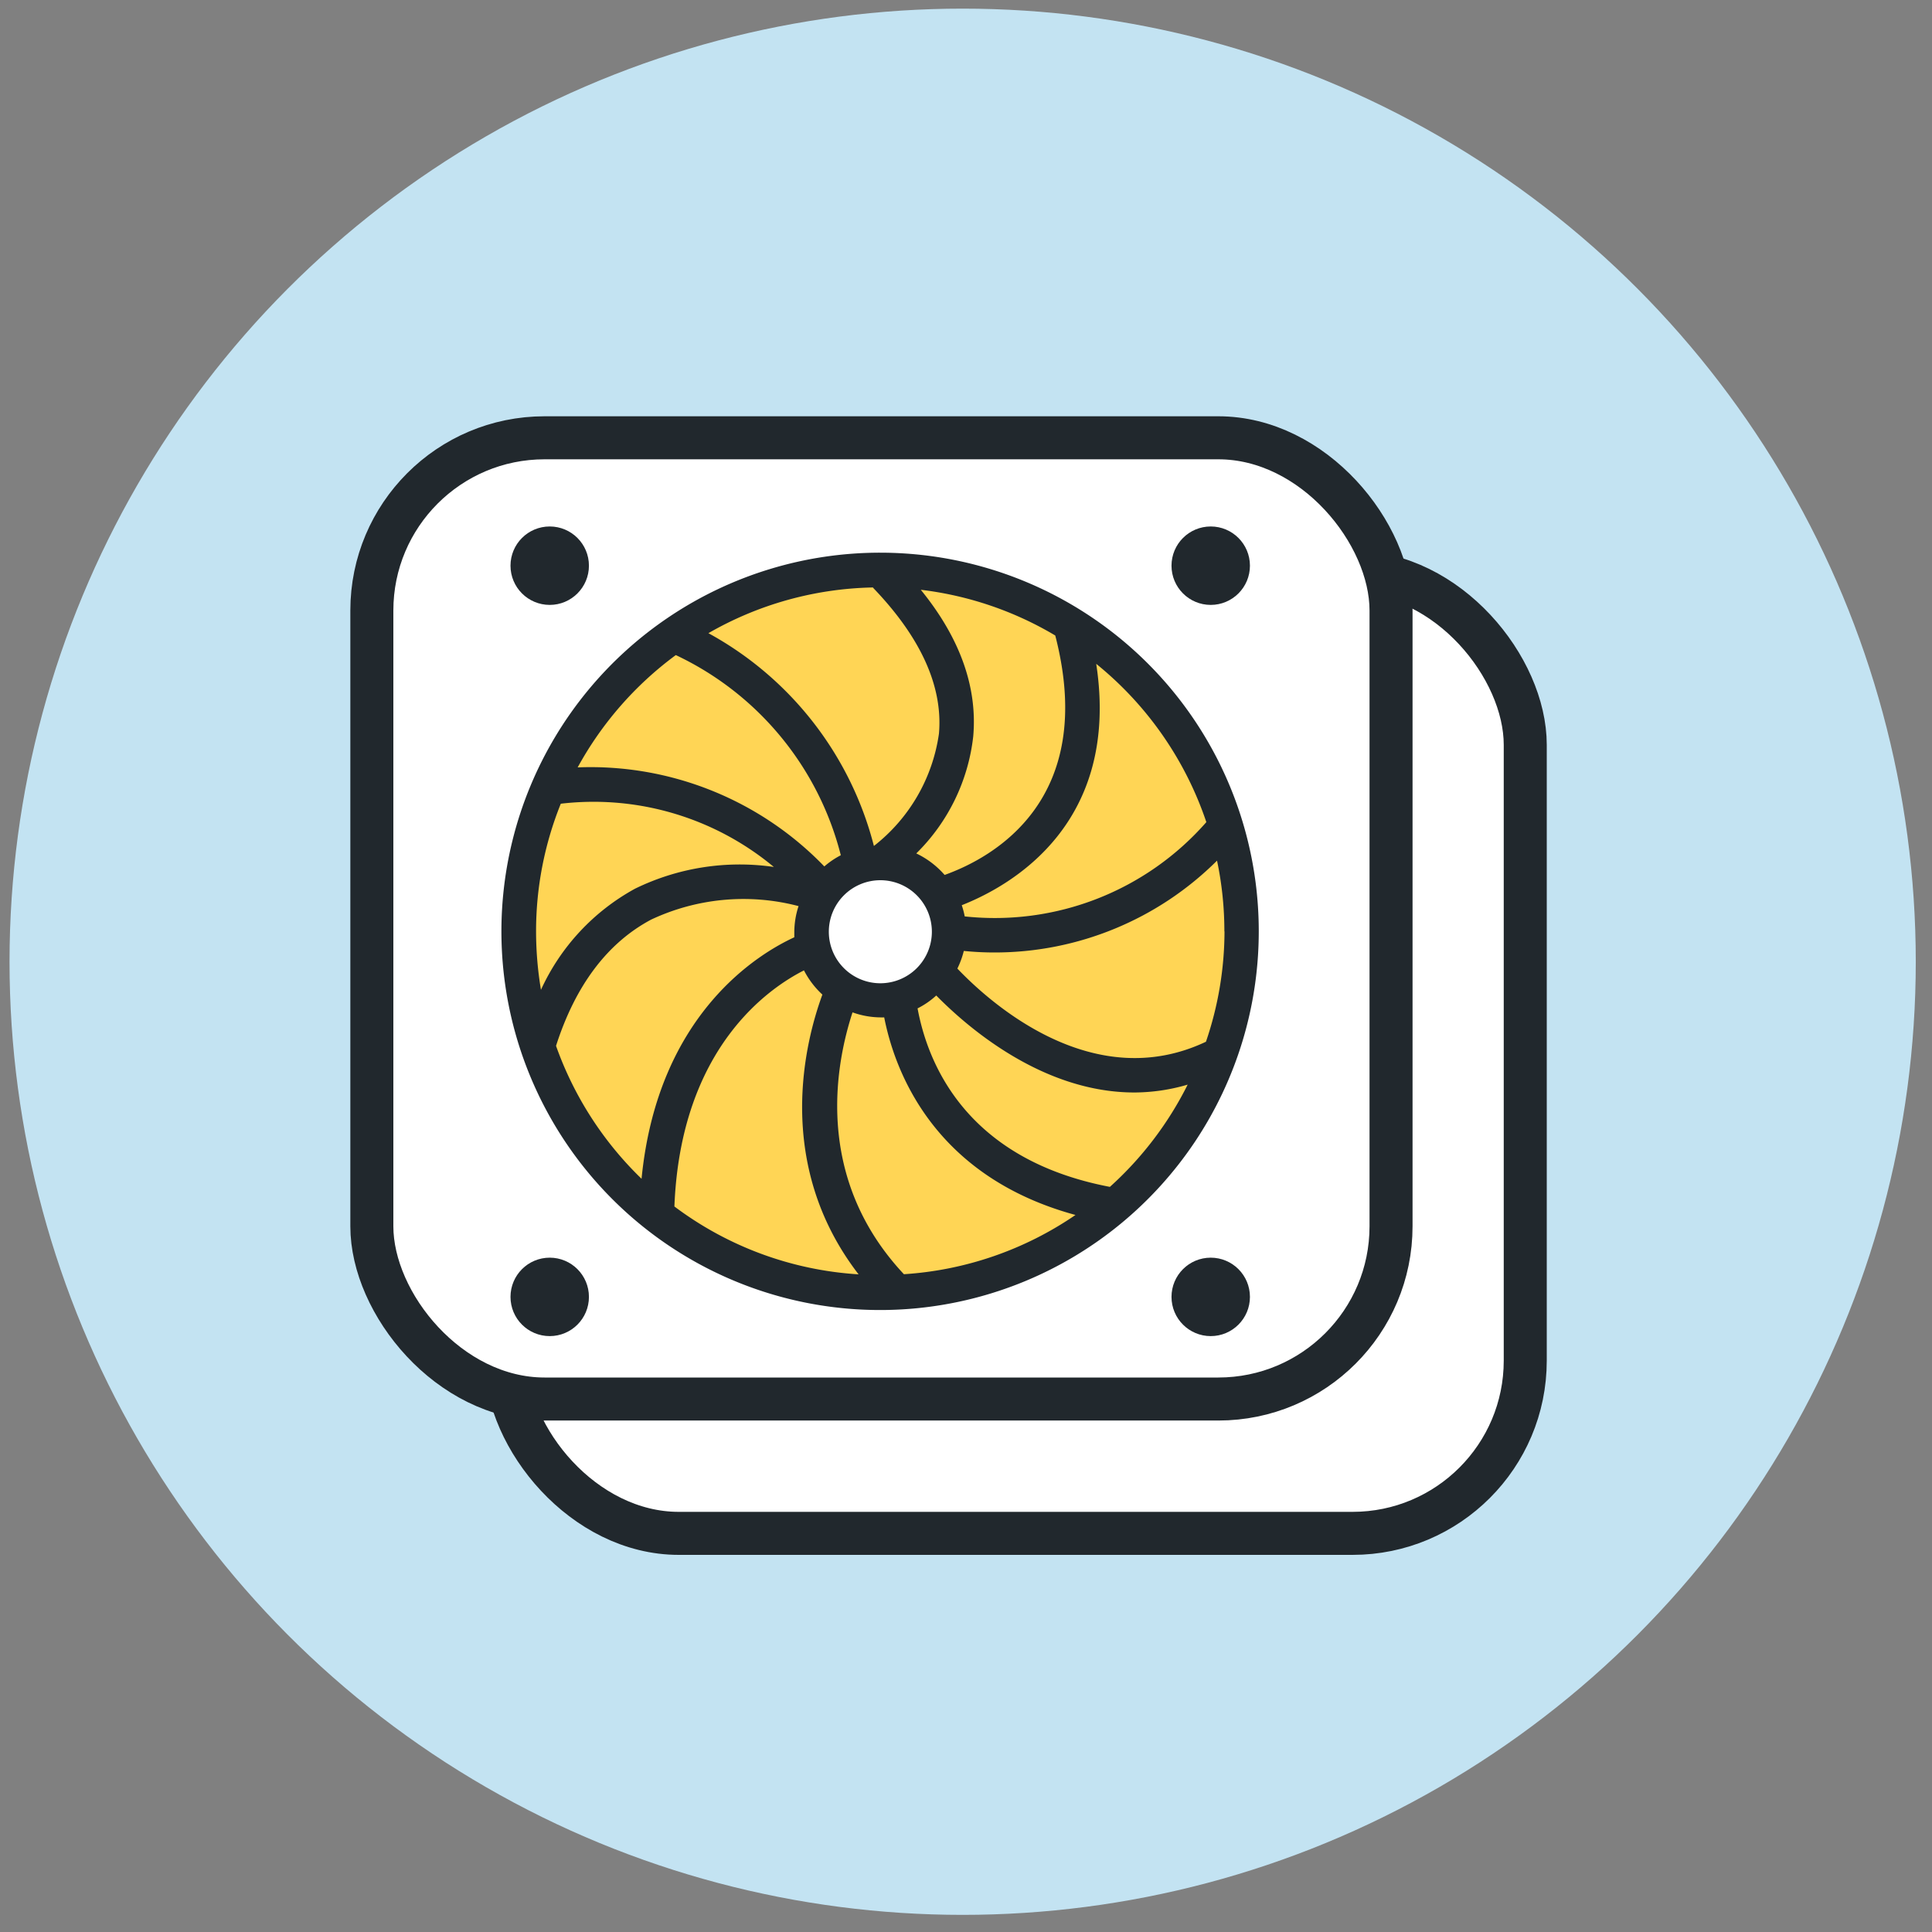 <svg xmlns="http://www.w3.org/2000/svg" id="Layer_1" data-name="Layer 1" viewBox="0 0 150 150"><rect x="0" y="0" width="150" height="150" fill="#808080" stroke="none"/><defs><style>.cls-1{fill:#c3e3f2;}.cls-2,.cls-4{fill:#fff;}.cls-2,.cls-5{stroke:#21282d;stroke-miterlimit:10;}.cls-2{stroke-width:3.34px;}.cls-3{fill:#ffd555;}.cls-5,.cls-6{fill:#21282d;}.cls-5{stroke-width:1.23px;}</style></defs><circle class="cls-1" cx="74.74" cy="74.67" r="74"></circle><rect class="cls-2" x="39.3" y="44.42" width="79.13" height="74.63" rx="13.41" transform="translate(157.72 163.47) rotate(-180)"></rect><rect class="cls-2" x="28.88" y="34" width="79.13" height="74.63" rx="13.41" transform="translate(136.88 142.62) rotate(-180)"></rect><circle class="cls-3" cx="67.3" cy="72" r="28"></circle><circle class="cls-4" cx="68.19" cy="72.19" r="5.2"></circle><circle class="cls-5" cx="94" cy="43.92" r="2.43"></circle><circle class="cls-5" cx="42.68" cy="43.92" r="2.43"></circle><circle class="cls-5" cx="94" cy="100.69" r="2.43"></circle><circle class="cls-5" cx="42.68" cy="100.69" r="2.43"></circle><path class="cls-6" d="M68.34,42.91a29.4,29.4,0,1,0,29.39,29.4A29.39,29.39,0,0,0,68.34,42.91Zm13.59,6.43c3.3,12.76-4.82,17.24-8.59,18.59a6.8,6.8,0,0,0-2.2-1.67,15.11,15.11,0,0,0,4.42-9.07c.34-3.8-1-7.63-4.07-11.4A26.55,26.55,0,0,1,81.93,49.34Zm-9.58,23a4,4,0,1,1-4-4A4,4,0,0,1,72.35,72.31Zm-4.56-26.7c3.69,3.84,5.43,7.65,5.11,11.32a13.45,13.45,0,0,1-5.05,8.72A26.26,26.26,0,0,0,55,49.16,26.58,26.58,0,0,1,67.79,45.61ZM52.47,50.86A23.59,23.59,0,0,1,65.28,66.4a6.56,6.56,0,0,0-1.28.87,25.22,25.22,0,0,0-19.15-7.69A26.8,26.8,0,0,1,52.47,50.86ZM41.62,72.31a26.48,26.48,0,0,1,1.92-9.91,21.88,21.88,0,0,1,16.54,4.91A18.48,18.48,0,0,0,49.3,69,17,17,0,0,0,42,76.85,27.67,27.67,0,0,1,41.62,72.31Zm1.55,8.89c1.51-4.71,4-8,7.38-9.8A16.85,16.85,0,0,1,62,70.35a6.5,6.5,0,0,0-.33,2c0,.14,0,.28,0,.42C59,74,51.07,78.64,49.81,91.52A26.85,26.85,0,0,1,43.17,81.2Zm9.19,12.47c.49-12.39,7.43-17,10.06-18.33a6.74,6.74,0,0,0,1.43,1.88C62.57,80.7,60,90.3,66.66,98.94A26.51,26.51,0,0,1,52.36,93.67Zm17.82,5.26C63,91.27,65,82.24,66.19,78.6a6.59,6.59,0,0,0,2.15.39,2.91,2.91,0,0,0,.31,0c.8,4.08,3.78,12.33,14.85,15.34A26.56,26.56,0,0,1,70.18,98.93Zm16-6.78C74.89,90,72,82.41,71.24,78.29a6.3,6.3,0,0,0,1.45-1c2.5,2.54,8.3,7.53,15.39,7.53a14.8,14.8,0,0,0,4.13-.61A26.81,26.81,0,0,1,86.17,92.15Zm8.89-19.84a26.62,26.62,0,0,1-1.44,8.57C84.93,85,77,78,74.33,75.2a6.82,6.82,0,0,0,.5-1.37,23.76,23.76,0,0,0,2.39.12,24.47,24.47,0,0,0,17.27-7.13A26.58,26.58,0,0,1,95.06,72.31ZM74.9,71.15a6.17,6.17,0,0,0-.23-.87C78.58,68.74,87,63.91,85.11,51.54a26.81,26.81,0,0,1,8.55,12.29A21.84,21.84,0,0,1,74.9,71.15Z"></path></svg>